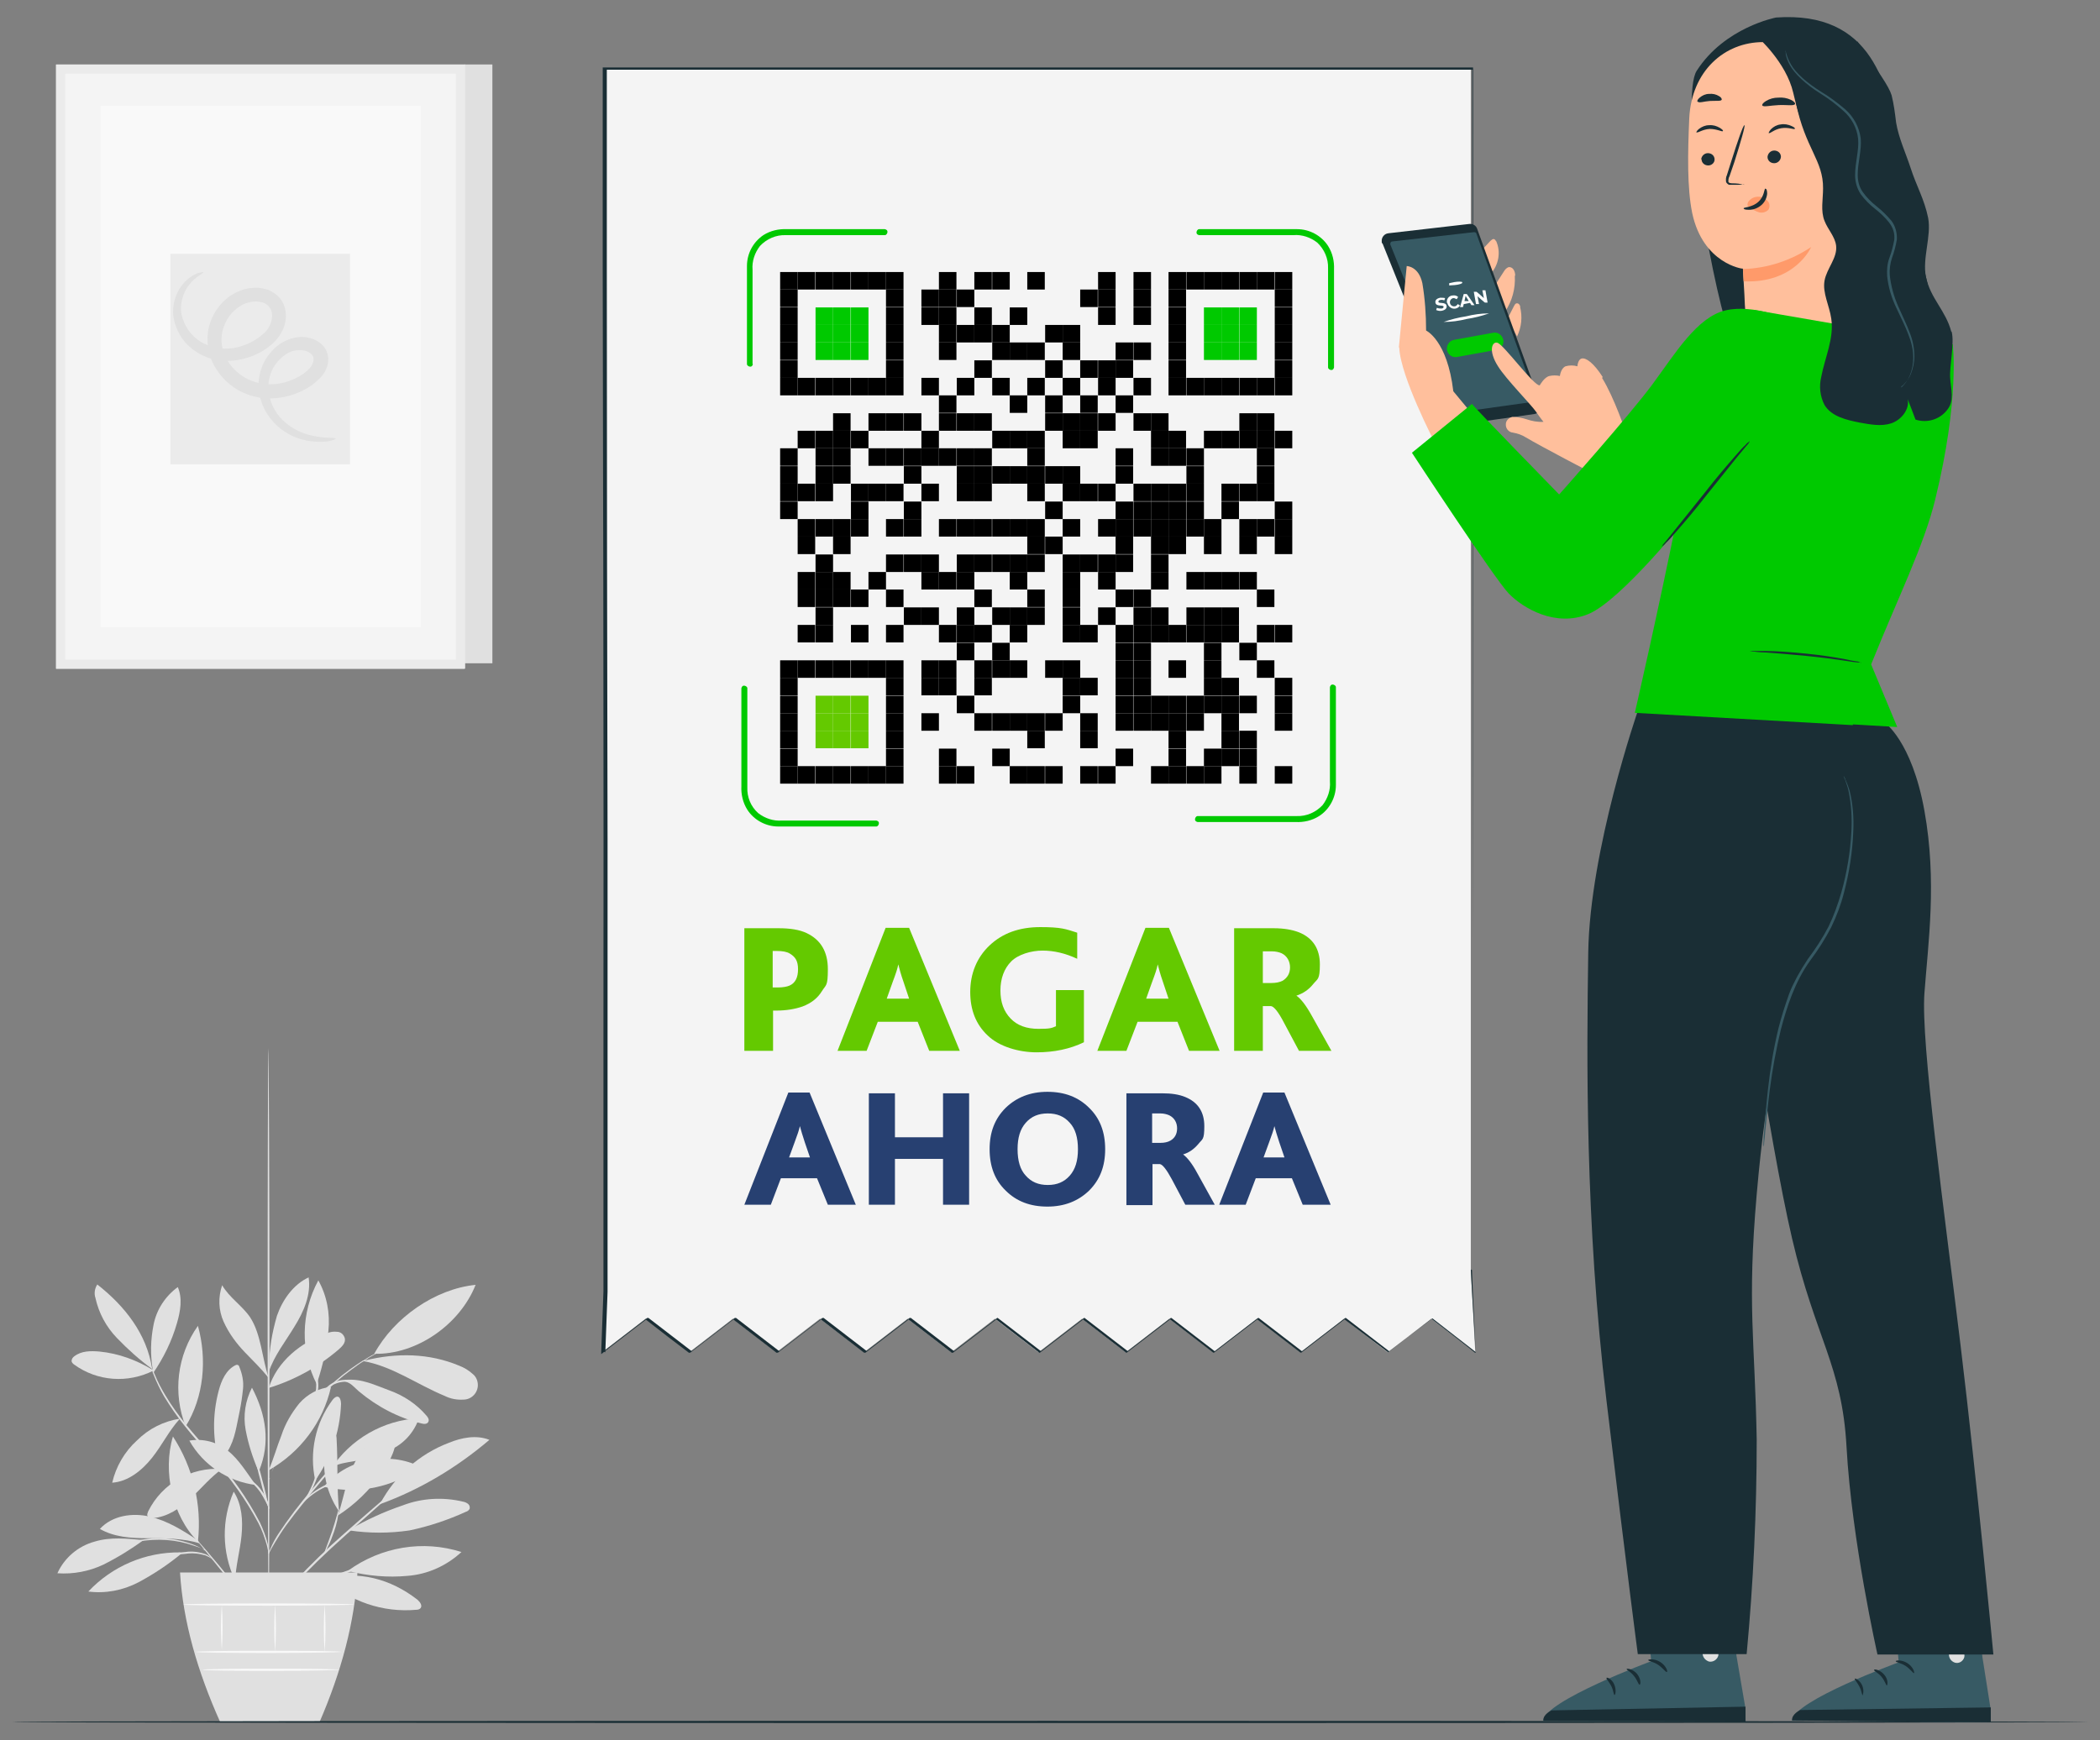 <svg xmlns="http://www.w3.org/2000/svg" id="Capa_1" viewBox="0 0 563.4 467"><rect x="0" y="0" width="563.4" height="467" fill="#808080" stroke="none"/><defs><style>      .st0 {        fill: #e0e0e0;      }      .st1 {        fill: #375a64;      }      .st2 {        fill: #ffbf9c;      }      .st3 {        fill: #274071;      }      .st4 {        fill: #ebebeb;      }      .st5 {        fill: #00c900;      }      .st6 {        fill: #f4f4f4;      }      .st7 {        fill: #1a2e35;      }      .st8 {        fill: #ff9a6a;      }      .st9 {        fill: #fff;      }      .st10 {        fill: #f9f9f9;      }      .st11 {        fill: #64c900;      }    </style></defs><path class="st0" d="M41.1,367.7c-4.4-2.7-9.3-4.5-14.4-5-2.4-.2-4.9-.2-6.8,1.3-.4.3-.7.7-.7,1.3.1.4.4.7.7.9,6.2,4.5,14.4,5.1,21.3,1.6"></path><path class="st0" d="M40.7,367.3c-3.3-2.4-6.4-5.2-9.3-8.2-2.9-3-4.9-6.7-5.8-10.8-.4-1.2-.2-2.5.5-3.6,7.4,5.8,13.3,13.3,14.7,22.6"></path><path class="st0" d="M41,367.7c-.7-4.1-.6-8.2.2-12.2.8-4.1,3.2-7.7,6.5-10.1,1.3,3,.7,6.5-.2,9.6-1.4,4.9-3.6,9.4-6.5,13.6"></path><path class="st0" d="M48.3,380.7c-4.4.7-8.4,2.7-11.6,5.9-3.3,3-5.6,7-6.6,11.3,4.3-.3,8-3.3,10.7-6.7,2.7-3.4,4.5-7.2,7.4-10.4"></path><path class="st0" d="M49.8,382.8c-3.5-9-2.3-19.1,3.3-27,2.5,9,1.6,19.1-3.3,27"></path><path class="st0" d="M59.5,394.2c-8.3-.5-16,3.9-19.7,11.3-.2.5-.5,1.1-.1,1.5.3.3.8.5,1.3.4,3.9-.3,7.3-2.6,10.2-5.3,2.8-2.7,5.3-5.7,8.5-8"></path><path class="st0" d="M59.1,393.6c-2.1-6.7-2.2-13.8-.4-20.5.7-2.6,1.9-5.4,4.4-6.7.2-.1.4-.2.7-.1.2.1.4.3.4.5.8,1.9,1.2,3.9,1,5.9-.2,2-.5,4-.9,6-.8,3.6-1.2,7.5-3.2,10.7-.5.8-.9,1.5-1.3,2.4-.4.8-.4,1.1-.7,1.7"></path><path class="st0" d="M84.6,397.4c-1.7-7.6,0-15.5,4.6-21.7.3-.4.8-.9,1.3-.9.8,0,1,1.3,1,2-.3,7.4-2.7,14.5-7,20.6"></path><path class="st0" d="M86.9,399c9,2.1,18.5.2,26-5.3-4.3-2.2-9.3-2.8-14.1-1.7-4.7.8-8.9,3.3-11.9,7"></path><path class="st0" d="M88.8,394.2c5.2-8,14-13.1,23.6-13.6-1.3,3.8-4.1,6.9-7.7,8.5-3.6,1.6-7.4,2.7-11.3,3.3-1.5.3-3.6.6-4.5,1.8"></path><path class="st0" d="M85.1,371c1.5-4.5,2.5-9.1,3-13.8.5-4.7-.4-9.5-2.7-13.6-4.7,8.7-4.9,19.1-.4,27.9"></path><path class="st0" d="M100.4,363.3c5.3-9.7,16.3-17.4,27.2-18.5-4.2,10.6-15.8,18.8-27.2,18.5"></path><path class="st0" d="M97.1,365.2c8,1.3,14.7,6.3,22.2,9.4,1.6.8,3.3,1.1,5,1,2.2,0,3.9-1.8,3.9-3.9,0-1.2-.5-2.3-1.4-3-1.1-1-2.3-1.7-3.6-2.2-8.1-3.4-16.8-3.5-25.3-1.4"></path><path class="st0" d="M92.5,370.7c1.8.5,2.4,1.5,3.8,2.7,4.9,4.1,10.6,7.1,16.8,8.6.6.2,1.5.2,1.8-.4s0-1.1-.4-1.6c-2.7-3.2-6.2-5.5-10.1-6.9-3.9-1.4-7.2-3.2-11.9-2.8"></path><path class="st0" d="M87.3,423.7c6.6,6.1,15.4,9.1,24.4,8.3.4,0,.8-.1,1.1-.4.6-.7-.1-1.7-.8-2.3-7.2-5.6-15.8-7.9-24.6-5.6"></path><path class="st0" d="M93.4,421.5c8.8-6.4,20.1-8.3,30.4-5-4,3.7-9.1,6-14.5,6.4-5.3.5-10.7,0-15.9-1.3"></path><path class="st0" d="M91,406c-.7-7.1-.3-12.8-.7-20,0-.6-.2-1.3-.7-1.5-.8-.3-1.4.6-1.6,1.4-2.1,6.8-1,14.1,3.1,19.9"></path><path class="st0" d="M90.5,406.8c4.7-3,8.7-6.9,11.9-11.5,2.3-3.2,4.3-7,3.8-11-3.3,0-6.5,1.6-8.5,4.2-2,2.6-3.5,5.6-4.4,8.8-1,3.2-1.6,6.4-2.7,9.5"></path><path class="st0" d="M102.1,403.6c10.7-3.9,20.5-9.8,29.2-17.2-3.5-1.4-7.5-.6-10.9.8-7.9,3-14.4,8.8-18.4,16.3"></path><path class="st0" d="M93.7,410.7c5.4.8,10.8.8,16.2,0,5.2-1.1,10.3-2.8,15.1-5,.4-.1.8-.4,1-.8.1-.5,0-.9-.4-1.3-.4-.3-.8-.5-1.3-.6-5.4-1.3-11.1-1-16.3,1-5,1.7-9.8,3.9-14.4,6.6"></path><path class="st0" d="M63,424c-3.5-7.5-3.6-16.1-.3-23.7,2.2,3.4,2.5,7.7,2.1,11.8-.4,4.1-1.6,8.2-1.7,12.3"></path><path class="st0" d="M48.3,416.6c-9.3-.1-18.2,3.7-24.6,10.5,4.6.6,9.3-.3,13.5-2.5,4.1-2.2,8-4.8,11.5-7.7"></path><path class="st0" d="M38.5,413.3c-4.5-.4-8.8-.9-13.1.4-4.4,1.2-8.1,4.3-10,8.5,4.2.3,8.5-.5,12.3-2.3,3.8-1.9,7.4-4.1,10.8-6.6"></path><path class="st0" d="M53.1,413.4c-4-2.7-8.2-5.3-12.9-6.4-4.7-1.1-10.1-.3-13.4,3.3,3.8,2.2,8.4,2.5,12.8,2.5s9.8,0,14,1.4"></path><path class="st0" d="M53.1,413.7c-6.9-6.8-9.5-18.9-6.7-28.2,5.4,8.3,7.8,18.3,6.7,28.2"></path><path class="st0" d="M72.1,394.5c1.3-3,2.2-6.3,3.4-9.3,1-3.1,2.7-6,4.8-8.6,2.2-2.5,5.2-4.1,8.5-4.4-2.1,9.4-8.2,17.5-16.6,22.3"></path><path class="st0" d="M68.6,398.5c-2.2-3-4.6-7-7.5-9.2-2.9-2.4-6.7-3.3-10.3-2.7,3.7,6.6,10.4,11,17.8,11.9"></path><path class="st0" d="M69.3,394.7c-1.5-3.5-2.7-7.2-3.4-11-.7-3.8-.1-7.8,1.7-11.3,3.8,7.2,5,14.8,1.9,22.3"></path><path class="st0" d="M72.1,372.5c2.2-7.1,8.6-12.3,15.6-14.7.9-.4,1.8-.5,2.7-.4,1,0,1.8.7,2.1,1.7.3,1.3-.8,2.3-1.7,3.1-5.5,4.7-11.9,8.2-18.8,10.3"></path><path class="st0" d="M72.2,366.7c0-4.6.8-9.1,2.1-13.6,1.5-4.3,4.4-8.4,8.5-10.3.7,4.6-1.3,9.2-3.8,13.2-2.4,4-5.4,7.7-6.9,12.2"></path><path class="st0" d="M72.1,369.8c-1.8-5.2-2-11.7-5-16.3-2.2-3.2-5.6-5.3-7.5-8.6-1.1,3.2-1,6.7.4,9.8,1.4,3.1,3.4,5.8,5.7,8.2,2.3,2.4,4.3,4.3,6.4,6.9"></path><path class="st0" d="M72.1,435.4c-.1,0-.3-34.5-.3-77s.1-77.1.2-77.1.3,34.5.3,77.1-.1,77-.2,77Z"></path><path class="st0" d="M102.3,418.8c-.4.2-.8.3-1.3.5l-3.6,1.3c-3,1-7.1,2.5-11.6,4.3-4.5,1.8-8.6,3.5-11,5.5-1,.8-1.7,1.8-2.2,2.9-.3.8-.4,1.3-.5,1.3,0-.1,0-.2,0-.4,0-.3.1-.7.3-1,.5-1.2,1.2-2.3,2.2-3.1,1.4-1.2,3-2.2,4.8-3,1.9-.9,4-1.8,6.3-2.8,4.5-1.8,8.7-3.3,11.7-4.2,1.5-.5,2.8-.8,3.6-1.1.4-.1.9-.2,1.4-.3Z"></path><path class="st0" d="M112.1,394.5c-.1.1-.2.3-.4.4l-1.1,1-4.1,3.8-13.8,12.3c-5.4,4.8-10,9.3-13.2,12.8-1.6,1.7-2.9,3.1-3.8,4.1l-1,1.1c-.2.3-.4.4-.4.4,0-.2.2-.3.3-.4.2-.3.5-.7.9-1.3.8-1,2.1-2.5,3.6-4.3,4.2-4.5,8.6-8.8,13.2-12.8,5.4-4.8,10.3-9,13.9-12.1l4.2-3.6,1.2-1c.1-.1.3-.3.4-.4Z"></path><path class="st0" d="M87,416.8c-.1,0,1-2.7,2.1-5.9,1.1-3.3,1.7-6,1.8-6-.1,2.1-.6,4.2-1.3,6.2-.5,1.4-1,2.8-1.7,4.1-.2.6-.5,1.1-.9,1.6Z"></path><path class="st0" d="M72.1,437.7c-.3-.3-.6-.6-.8-1l-2.1-2.7c-1.8-2.3-4.2-5.5-7-9-2.8-3.5-5.3-6.6-7.1-8.8-.9-1.1-1.6-2-2.2-2.7-.3-.3-.5-.7-.8-1,.3.3.6.6.9.9.6.6,1.3,1.5,2.3,2.6,1.9,2.2,4.5,5.3,7.3,8.8s5.2,6.7,6.9,9.1c.9,1.2,1.5,2.1,2,2.8.3.3.5.7.7,1.1Z"></path><path class="st0" d="M65.5,429.2c-1.3-1.5-2.3-3.2-2.8-5.1-.5-1.7-.7-3.5-.6-5.2h.2c-.1.4-.2.6-.2.6s0-.2,0-.6h.2c.1,1.7.4,3.4.9,5.1.6,1.8,1.4,3.6,2.3,5.3Z"></path><path class="st0" d="M57,418.5c-.6-.5-1.2-.8-1.9-1.1-1.7-.5-3.6-.7-5.4-.4-1.8.1-3.6.4-5.4.9-.7.2-1.5.4-2.2.5.7-.4,1.4-.7,2.1-.9,1.8-.5,3.6-.9,5.5-1,1.9-.3,3.8,0,5.5.6.7.3,1.4.8,1.8,1.5Z"></path><path class="st0" d="M55,415.9c0,0-1.1-.5-3-1.1-4.8-1.7-9.9-2-14.9-1.1-1.9.3-3.1.7-3.1.6.2-.2.5-.3.8-.3.7-.3,1.5-.5,2.2-.6,5-1.1,10.3-.7,15.1,1.2.7.3,1.4.6,2.1,1,.3.1.5.3.7.5Z"></path><path class="st0" d="M72.1,404.9c-.9-2.5-1.6-5-2.2-7.5-.7-2.5-1.3-5.1-1.7-7.6.9,2.5,1.6,5,2.2,7.5.7,2.5,1.3,5.1,1.7,7.6Z"></path><path class="st0" d="M72.2,404.9c-.7-1.6-1.5-3.1-2.4-4.5-1-1.4-2.2-2.6-3.5-3.6.5.1,1,.4,1.4.7,1,.7,1.9,1.6,2.6,2.7,1.1,1.4,1.8,3,2,4.8Z"></path><path class="st0" d="M72.1,417s-.2-.8-.5-2.3c-.6-2.1-1.3-4.1-2.3-6-3.3-6.2-7.4-12-12.2-17.2-2.7-3.1-5.4-6.1-7.6-8.9-2-2.5-3.8-5.1-5.5-7.9-1.1-1.9-2-3.8-2.8-5.8-.3-.7-.4-1.3-.5-1.7,0-.2-.1-.4-.1-.6,0,0,.3.8.9,2.2.8,2,1.8,3.9,2.9,5.7,1.6,2.7,3.5,5.3,5.5,7.8,2.3,2.8,4.9,5.7,7.6,8.8,4.8,5.2,8.9,11.1,12.2,17.4.9,1.9,1.7,4,2.2,6.1.1.6.2,1.2.3,1.7,0,.2,0,.4,0,.6Z"></path><path class="st0" d="M99.4,386.3c-.5.3-.9.6-1.4.8-1.3.7-2.6,1.6-3.8,2.5-1.7,1.3-3.4,2.8-4.9,4.4-1.7,1.8-3.5,3.9-5.3,6.1-3.6,4.5-6.9,8.5-8.9,11.7-1,1.6-1.8,2.9-2.3,3.8-.2.5-.5,1-.8,1.4,0-.1,0-.3.1-.4.1-.3.3-.6.5-1.1.6-1.4,1.3-2.7,2.1-3.9,2.7-4.1,5.7-8,8.9-11.8,1.8-2.2,3.6-4.3,5.3-6.1,1.5-1.6,3.2-3.1,5-4.4,1.2-.9,2.5-1.7,3.8-2.3.5-.2.9-.4,1.1-.5l.4-.2Z"></path><path class="st0" d="M99.9,396.3c-1,.2-2,.4-3,.4-2.4.2-4.8.7-7.2,1.4-2.3.7-4.5,1.9-6.4,3.4-1.5,1.2-2.2,2.1-2.2,2s.1-.3.4-.7c.5-.6,1-1.1,1.6-1.6,1.9-1.6,4.1-2.8,6.5-3.6,2.4-.7,4.8-1.1,7.3-1.3,1-.1,2-.2,3.1-.1Z"></path><path class="st0" d="M81.9,402.4c-.2,0,1.3-2.2,2.3-5s1.3-5.3,1.4-5.3c0,.5,0,1.1,0,1.6-.1,1.3-.4,2.6-.9,3.8-.5,1.2-1,2.4-1.8,3.5-.3.5-.6,1-1,1.3Z"></path><path class="st0" d="M108.2,359.5c-.1.1-.3.2-.5.3l-1.4.7c-.6.3-1.4.6-2.2,1.1-.9.5-1.9.9-2.9,1.5l-1.6.9c-.6.3-1.1.7-1.7,1.1-1.3.7-2.4,1.6-3.8,2.6-5.6,4.1-10.4,9.2-14.4,14.9-.9,1.3-1.8,2.6-2.5,3.8-.4.6-.7,1.3-1,1.8l-.9,1.7c-.6,1.1-1,2.1-1.4,2.9s-.7,1.6-1,2.3l-.5,1.5c0,.2-.1.3-.2.5,0-.2,0-.4.2-.5l.5-1.5c.2-.6.5-1.4.9-2.3s.8-1.9,1.4-3c.3-.5.6-1.1.9-1.7.3-.6.7-1.2,1-1.8.7-1.3,1.6-2.5,2.4-3.9,3.9-5.8,8.8-10.9,14.5-15,1.3-.9,2.5-1.8,3.8-2.5.6-.4,1.3-.8,1.8-1.1l1.7-.9c1.1-.6,2.1-1,2.9-1.5s1.6-.7,2.3-1l1.5-.6c.4-.1.5-.2.5-.1Z"></path><path class="st0" d="M86.6,373.9c.2-.7.7-1.3,1.3-1.8,1.3-1.2,3-1.8,4.8-1.8,1.7,0,3.4.3,5,1,.7.2,1.3.5,1.9.9-.7-.1-1.4-.3-2-.6-1.6-.5-3.2-.8-4.9-.8-1.7,0-3.2.6-4.6,1.6-.5.5-1,1-1.5,1.5Z"></path><path class="st0" d="M83.4,377.2c.6-1.4,1.1-2.9,1.4-4.4.1-1.5,0-3.1-.3-4.6.3.4.5.8.6,1.3.6,2.2.3,4.6-.8,6.6-.4.8-.8,1.2-.8,1.2Z"></path><path class="st0" d="M48.3,422c.8,13.2,4.7,26.6,10.8,40.2h26.6c5.8-13.4,9.5-26.8,10.2-40.2h-47.6Z"></path><path class="st10" d="M91.6,443.3c0,.1-8.8.3-19.5.3s-19.5-.1-19.5-.3,8.8-.3,19.5-.3,19.5.1,19.5.3Z"></path><path class="st10" d="M91,448.1c0,.1-8.2.3-18.3.3s-18.3-.1-18.3-.3,8.2-.3,18.3-.3,18.3.1,18.3.3Z"></path><path class="st10" d="M59.5,430.6c.3,4.1.3,8.2,0,12.2-.3-4.1-.3-8.2,0-12.2Z"></path><path class="st10" d="M73.8,430.6c.3,4.2.3,8.5,0,12.7-.3-4.2-.3-8.5,0-12.7Z"></path><path class="st10" d="M87.1,430.5c.3,4.3.3,8.6,0,12.9-.3-4.3-.3-8.6,0-12.9Z"></path><path class="st10" d="M95,430.6c0,.1-10.3.3-22.9.3s-22.9-.1-22.9-.3,10.3-.3,22.9-.3,22.9.1,22.9.3Z"></path><g><rect class="st0" x="124.6" y="17.3" width="7.5" height="160.7"></rect><rect class="st6" x="16.2" y="18.6" width="107.3" height="159.7" rx="0" ry="0"></rect><path class="st4" d="M124.6,179.5H15.1c0,0-.1,0-.1-.1V17.4c0,0,0-.1.1-.1h109.6c0,0,.1,0,.1.1v161.9c0,0,0,.1,0,.1,0,0,0,0,0,0ZM17.6,177h104.6c0,0,.1,0,.1,0,0,0,0,0,0,0V19.9c0,0,0-.1-.1-.1H17.6c0,0-.1,0-.1,0,0,0,0,0,0,0v156.9s0,0,0,.1c0,0,0,0,0,0h0Z"></path><rect class="st10" x="27" y="28.4" width="85.9" height="139.9" rx="0" ry="0"></rect><rect class="st4" x="45.7" y="68.1" width="48.2" height="56.5" rx="0" ry="0"></rect><path class="st0" d="M90.1,117.7c0,.2-2.3,1.3-6.8.7-2.8-.4-5.4-1.4-7.7-3.1-3.1-2.3-5.2-5.6-6-9.4-.9-4.8.8-9.7,4.6-12.9,1-.9,2.2-1.5,3.5-2,1.4-.5,2.9-.7,4.3-.5,1.6.2,3.1.8,4.3,1.9,1.4,1.3,2,3.2,1.7,5-.3,1.7-1.2,3.2-2.4,4.3-1.1,1.1-2.3,2-3.6,2.7-2.7,1.5-5.6,2.3-8.7,2.5-3.2.2-6.4-.6-9.2-2.1-2.9-1.6-5.3-4.1-6.8-7-1.6-3-2-6.5-1.3-9.9.8-3.2,2.6-6.1,5.2-8.1,1.3-1,2.8-1.7,4.4-2.2,1.6-.4,3.3-.5,4.9-.2,1.7.3,3.3,1.2,4.5,2.5,1.1,1.3,1.7,3,1.7,4.8,0,1.6-.4,3.2-1.2,4.5-.7,1.3-1.6,2.4-2.7,3.3-2,1.7-4.3,2.9-6.8,3.6-2.3.7-4.8.9-7.2.6-2.2-.3-4.4-1.1-6.3-2.4-3.3-2.1-5.4-5.6-6-9.5-.3-2.9.5-5.8,2.2-8.1,1-1.4,2.5-2.6,4.1-3.3,1.1-.4,1.8-.4,1.8-.3s-.5.4-1.4,1c-1.3.9-2.4,2.1-3.2,3.4-1.2,2.1-1.7,4.5-1.3,6.9.7,3.1,2.6,5.8,5.3,7.4,3.3,1.9,7.3,2.3,11,1,2-.6,3.9-1.7,5.5-3.1,1.6-1.3,2.5-3.1,2.5-5.1,0-1.9-1.4-3.4-3.3-3.6-1-.2-2.1-.1-3.2.2-1.1.3-2.1.9-3,1.6-1.9,1.5-3.2,3.6-3.8,6-.6,2.4-.2,5,.9,7.2,1.2,2.3,3,4.1,5.2,5.4,2.2,1.2,4.7,1.8,7.1,1.7,2.5,0,4.9-.8,7-1.9,1-.5,2-1.2,2.8-2,.7-.6,1.2-1.4,1.4-2.3.1-.7,0-1.4-.6-1.9-.6-.6-1.5-.9-2.3-1-.9-.1-1.9,0-2.7.2-.9.3-1.8.8-2.5,1.4-3,2.3-4.4,6.1-3.9,9.8.5,3.2,2.1,6.1,4.6,8.1,1.9,1.6,4.1,2.7,6.6,3.3,4.1,1,6.6.5,6.6.9Z"></path></g><g id="freepik--Floor--inject-76"><path class="st7" d="M560,462.1c0,.2-124.6.3-278.3.3s-278.3-.1-278.3-.3,124.6-.3,278.3-.3,278.3.2,278.3.3Z"></path></g><polygon class="st6" points="394.6 340.7 394.6 340.7 394.6 18.4 161.8 18.4 162.1 347.2 161.5 362.9 173.2 353.9 184.9 362.9 196.6 353.9 208.3 362.9 220 353.9 231.8 362.9 243.5 353.9 255.2 362.9 266.9 353.9 278.6 362.9 290.3 353.9 302 362.9 313.7 353.9 325.5 362.9 337.2 353.9 348.9 362.9 360.6 353.9 372.3 362.9 384 353.9 395.8 362.9 394.6 340.7"></polygon><path class="st7" d="M394.6,340.7c0,.6.4,7.6,1.3,22.1v.2h-.2c0-.1-11.7-9.1-11.7-9.1h.1l-11.7,9h0c0,0,0,0,0,0l-11.8-8.9h.2l-11.7,9h-.1c0,0-.1,0-.1,0l-11.7-9h.2l-11.7,9h-.1c0,0-.1,0-.1,0l-11.7-9h.2l-11.7,9h-.1c0,0-.1,0-.1,0l-11.7-9h.3l-11.7,9h-.1c0,.1-.1,0-.1,0l-11.7-9h.3l-11.7,9h-.2c0,.1-.2,0-.2,0l-11.7-9h.3l-11.7,9h-.2c0,.1-.2,0-.2,0l-11.7-9h.3l-11.7,9h-.2c0,.1-.2,0-.2,0l-11.7-9h.3l-11.7,9h-.2c0,.1-.2,0-.2,0-3.6-2.7-7.6-5.8-11.7-9h.4l-11.7,9-.5.4v-.6c.2-5.3.4-10.7.6-16.2v-50.4c0-23,0-46.8,0-71.2,0-48.9-.1-100.3-.2-153.4V18.1h233.5v.3c0,96.2,0,176.8-.1,233.3,0,28.2,0,50.5,0,65.7v23.3h0v-23.3c0-15.2,0-37.4,0-65.7,0-56.5,0-137.1-.1-233.3l.3.3h-232.8l.3-.3v53.3c0,53,.1,104.5.2,153.4v121.6c-.2,5.4-.4,10.8-.6,16.2l-.5-.2,11.7-9h.2c0-.1.2,0,.2,0l11.7,9h-.3l11.7-9h.2c0-.1.2,0,.2,0l11.7,9h-.3l11.7-9h.2c0-.1.2,0,.2,0l11.7,9h-.4l11.7-9h.2c0-.1.2,0,.2,0l11.7,9h-.3l11.7-9h.1c0-.1.1,0,.1,0l11.7,9h-.3l11.7-9h.1c0-.1.1,0,.1,0l11.7,9h-.3l11.7-9h.1c0,0,.1,0,.1,0l11.7,9h-.2l11.7-9h.1c0,0,.1,0,.1,0l11.7,9h-.2l11.7-9h.2l11.7,9h-.2l11.7-8.9h0l11.7,9.1h-.1c-.7-14.5-1-21.5-1-22.1Z"></path><path class="st5" d="M201.9,97.7v-25.3c-.2-2.3.6-4.6,2-6.4,1.8-1.9,4.3-3,6.9-2.9h26.6c.4,0,.7-.5.7-.9,0-.4-.3-.6-.7-.7h-26.3c-2.2-.1-4.4.4-6.3,1.6-2.8,1.9-4.4,5-4.4,8.3,0,4.2,0,8.3,0,12.5v13.8c0,.4.5.7.9.7.4,0,.6-.3.7-.7h0Z"></path><path class="st5" d="M235.1,220.2h-25.3c-2.3.2-4.6-.6-6.4-2-2-1.8-3-4.3-2.9-6.9v-26.6c0-.4-.5-.7-.9-.7-.4,0-.6.3-.7.7v26.3c-.1,2.2.4,4.4,1.6,6.3,1.8,2.8,5,4.5,8.3,4.5,4.2,0,8.3,0,12.5,0h13.8c.4,0,.7-.5.7-.9,0-.4-.3-.6-.7-.7h0Z"></path><path class="st5" d="M356.8,184.4v25.3c.2,2.3-.6,4.6-2,6.4-1.8,1.9-4.3,3-6.9,2.9h-26.6c-.4,0-.7.5-.7.9,0,.4.3.6.7.7h26.3c2.2.1,4.4-.4,6.3-1.6,2.8-1.8,4.5-5,4.5-8.3,0-4.2,0-8.3,0-12.5v-13.8c0-.4-.5-.7-.9-.7-.4,0-.6.3-.7.7h0Z"></path><path class="st5" d="M321.7,63.1h25.3c2.3-.2,4.6.6,6.4,2,1.9,1.8,3,4.3,2.9,6.9v26.6c0,.4.5.7.9.7.4,0,.6-.3.7-.7v-26.3c.1-2.2-.4-4.4-1.6-6.3-1.8-2.8-5-4.5-8.3-4.5-4.2,0-8.3,0-12.5,0h-13.8c-.4,0-.7.5-.7.9,0,.4.3.6.7.7Z"></path><g id="freepik--Character--inject-76"><path class="st1" d="M440.5,419.5l2.5,26.3s-28.7,10.7-29,16l54.2.2v-4l-2.3-13.5-3.4-26.3-22.1,1.3Z"></path><path class="st0" d="M459.4,441.7c1.1.3,1.8,1.5,1.6,2.6-.3,1.1-1.4,1.8-2.5,1.6-1.2-.4-1.9-1.5-1.7-2.7.4-1.1,1.7-1.7,2.8-1.4"></path><path class="st7" d="M468.3,462v-4l-52,1s-2.5,1.1-2.2,2.8l54.1.2Z"></path><path class="st7" d="M442.2,445.5c0,.3,1.4.4,2.7,1.3,1.3.9,2,2,2.3,1.9s-.2-1.7-1.8-2.7c-1.6-1-3.3-.7-3.2-.5Z"></path><path class="st7" d="M436.4,447.9c0,.3,1.1.7,2,1.9.9,1.1,1.2,2.4,1.5,2.3s.4-1.5-.7-2.9c-1.2-1.4-2.8-1.5-2.8-1.3Z"></path><path class="st7" d="M433.1,454.9c.3,0,.6-1.3,0-2.8s-2-2.1-2.1-1.8.7,1,1.3,2.2c.6,1.2.6,2.4.9,2.4Z"></path><path class="st7" d="M440.2,439.2c.1.3,1.4-.1,2.9,0,1.5.1,2.7.6,2.9.4s-1-1.2-2.8-1.3c-1.8,0-3.1.7-2.9.9Z"></path><path class="st1" d="M507.1,420.3l2.3,25.8s-28.2,10.3-28.6,15.6l53.2.5v-3.9l-2.1-13.3-3.1-25.8-21.7,1.2Z"></path><path class="st0" d="M525.5,442.2c1.1.3,1.7,1.4,1.5,2.5-.3,1.1-1.4,1.8-2.5,1.5-1.2-.4-1.8-1.5-1.6-2.7.4-1.1,1.6-1.7,2.8-1.3"></path><path class="st7" d="M534.1,462.1v-3.9l-51.1.7s-2.4,1.1-2.2,2.8l53.2.5Z"></path><path class="st7" d="M508.6,445.8c0,.3,1.3.4,2.7,1.3,1.3.9,2,2,2.2,1.9s-.2-1.7-1.8-2.7c-1.6-1-3.2-.7-3.1-.5Z"></path><path class="st7" d="M502.8,448.2c0,.3,1.1.7,2,1.8s1.2,2.3,1.4,2.3.5-1.5-.7-2.9c-1.2-1.4-2.7-1.5-2.7-1.3Z"></path><path class="st7" d="M499.6,455c.2,0,.6-1.3,0-2.7s-1.9-2-2-1.8.7,1,1.3,2.2.6,2.3.9,2.3Z"></path><path class="st7" d="M506.7,439.6c.1.3,1.3-.1,2.8,0,1.5.1,2.7.6,2.8.4s-1-1.2-2.8-1.3c-1.8,0-3,.7-2.9.9Z"></path><path class="st7" d="M439.4,190.8s-12.9,37.2-13.3,64.9c-.4,27.7-.9,71.7,4.9,120.2,5.8,48.5,8.4,68,8.4,68h29.2c1.8-19.1,2.7-38.3,2.7-57.6-.5-27.2-2.6-35.8,0-65.8,2.6-29.9,6.8-47.9,11.1-57,0,0,12.1-14.3,13-34,.4-12.5-1.7-24.9-6.1-36.6l-49.9-2.2Z"></path><path class="st7" d="M465.3,243c.5,1.5,9.2,62.5,15.5,89.4,6.3,26.9,13.4,34,14.6,55.9,1.4,25.2,8.3,55.7,8.3,55.7h31.1s-4.4-46.5-8.8-82.9c-4.4-36.4-10.7-81.2-9.7-94.6,1-13.5,3.4-30,0-48.9-3.4-18.9-10.8-23.8-10.8-23.8l-26.4-1.3-13.9,50.5Z"></path><path class="st1" d="M494.6,208.2c.2.3.4.6.5,1,.4.9.8,1.9,1.1,2.9.9,3.6,1.2,7.4,1,11.1-.2,5.5-1.1,11.1-2.5,16.4-.8,3.2-2,6.3-3.4,9.2-1.6,3.1-3.5,6.1-5.6,8.9-4.2,5.8-6.3,12.5-7.9,18.5-1.3,5.4-2.3,10.8-3,16.3-.6,4.7-.9,8.5-1.2,11.1-.1,1.3-.2,2.3-.3,3,0,.4,0,.7-.2,1.1,0-.4,0-.7,0-1.1,0-.8.1-1.8.2-3,.2-2.6.5-6.5,1-11.1.6-5.5,1.5-11,2.8-16.4.8-3.2,1.8-6.3,2.9-9.4.6-1.6,1.4-3.2,2.2-4.7.9-1.6,1.8-3.1,2.8-4.6,2.1-2.8,4-5.7,5.6-8.8,1.4-2.9,2.5-6,3.4-9.1,1.5-5.3,2.4-10.8,2.7-16.3.2-3.7,0-7.4-.8-11.1-.2-1-.6-1.9-.9-2.9-.2-.3-.3-.7-.4-1Z"></path><path class="st2" d="M401.3,64.7c0-.2-.2-.4-.4-.5-.4-.2-.7.2-1,.4l-3,3.2,3,5.7c2.2-2.4,2.8-5.9,1.5-8.8Z"></path><path class="st2" d="M406.5,74c0-.6-.1-1.1-.4-1.6-.3-.5-.8-.8-1.4-.7-.5.2-.9.6-1.2,1.1-.9,1.4-1.8,2.8-2.7,4.2l3,6.6c1.9-2.8,2.8-6.2,2.6-9.6Z"></path><path class="st2" d="M407.9,82.4c-.1-.5-.4-1-.9-1-.5,0-.6.4-.8.7l-1.8,3.5,2.6,4.7c1.2-2.5,1.5-5.3.8-8Z"></path><path class="st7" d="M370.9,65.3l19,47.3c.3.9,1.2,1.4,2.1,1.3l19.7-2.8c1.1-.2,1.9-1.2,1.7-2.3,0-.1,0-.3-.1-.4l-17-47c-.3-.9-1.2-1.4-2.1-1.3l-21.7,2.5c-1.1.1-1.9,1.1-1.8,2.2,0,.2,0,.4.1.5Z"></path><path class="st1" d="M373,65.6l18,44.7c0,.2.3.4.6.3l20-2.8c.3,0,.5-.3.5-.6,0,0,0,0,0-.1l-16-44.4c0-.2-.3-.4-.6-.4l-22,2.5c-.3,0-.5.3-.5.6,0,0,0,0,0,.1Z"></path><path class="st9" d="M385.3,83.2l.2-.6c.4.2.8.2,1.2.2.5,0,.6-.3.6-.5-.1-.6-2,.1-2.2-1.1-.1-.6.3-1.1,1.3-1.3.4,0,.9,0,1.3.1l-.2.6c-.3-.1-.7-.2-1-.1-.5,0-.6.3-.6.5.1.6,2-.1,2.2,1.1.1.6-.3,1.1-1.3,1.3-.5.1-1,0-1.5-.2Z"></path><path class="st9" d="M388.2,81.3c-.2-1,.5-1.9,1.4-2,0,0,0,0,.1,0,.5-.1,1.1,0,1.5.4l-.4.6c-.3-.2-.6-.3-.9-.3-.6.1-1,.7-.9,1.3.1.6.7,1,1.3.9.3,0,.6-.3.8-.6l.6.4c-.6.9-1.8,1.1-2.6.5-.4-.3-.7-.7-.8-1.2h0Z"></path><path class="st9" d="M394.3,81.3l-1.6.3-.2.8h-.8c0,.1,1-3.5,1-3.5h.8c0-.1,2.1,3,2.1,3h-.8c0,.1-.4-.6-.4-.6ZM394,80.7l-.8-1.3-.3,1.4h1.1Z"></path><path class="st9" d="M398.5,77.8l.6,3.4h-.7c0,.1-2-1.7-2-1.7l.4,2.1h-.8c0,.1-.6-3.3-.6-3.3h.7c0-.1,2,1.7,2,1.7l-.4-2.1h.8Z"></path><path class="st2" d="M375.3,93.2l2.1-21.8s3.2,0,4.2,4.6c.7,4.2,1,8.4,1,12.7,0,0,5.7,2.6,7.3,16.3l3.9,4.7-8.9,9s-9.2-17.7-9.5-25.4Z"></path><path class="st5" d="M401.4,93.9l-10.5,1.9c-1.1.2-2.2-.4-2.6-1.5h0c-.4-1.2.2-2.5,1.4-3,.1,0,.3,0,.4-.1l10.5-1.9c1-.2,2,.3,2.5,1.3h0c.6,1.1.1,2.5-1,3.1-.2.1-.4.2-.7.2Z"></path><path class="st9" d="M392.3,75.9c0,.2-.9.5-2,.6-.5,0-1,.1-1.5.1v-.5h.4v.4c-.2,0-.3-.1-.3-.2s0-.1.3-.2v.3h-.4c0,0,0-.4,0-.4.5-.1.9-.2,1.4-.3,1.1-.2,2-.1,2.1,0Z"></path><path class="st9" d="M399.5,84.1c-2,.7-4,1.2-6,1.5-2,.5-4.1.8-6.2.8,2-.7,4-1.2,6-1.5,2-.5,4.1-.8,6.2-.8Z"></path><path class="st7" d="M509.5,40.7c-2.6-18-7.2-37.8-33-36,0,0-13.8,2.6-21.3,14.3-4.4,6.9,3,53.1,8.8,71l48.6,3.8,8.2-2.4s-9.7-39.5-11.3-50.7Z"></path><path class="st2" d="M473.2,11.4l1.6-1.5,17.4,7c2.5.1,4.5,2.2,4.6,4.7l-.2,56.8c.2,3.7-.9,7.3-3.1,10.2l-2.5,3.2c-4.2,5.7-12.3,6.9-18,2.6-1.4-1.1-2.6-2.4-3.5-4-.3-.5-.5-1-.6-1.5-.1-.4-.2-.8-.3-1.3-.5-4.6-.6-8.5-.6-8.5-.3-5-.4-7.1-.4-7s-10.7-1.3-13.6-14.9c-1.4-6.8-1.2-16.2-.8-25.4.6-12.8,9.5-20.5,19.8-20.5Z"></path><path class="st7" d="M474.2,42.1c0,1,.8,1.7,1.8,1.7.9,0,1.7-.7,1.8-1.7,0,0,0,0,0,0,0-1-.8-1.7-1.8-1.7-.9,0-1.7.7-1.8,1.7,0,0,0,0,0,0Z"></path><path class="st7" d="M456.5,42.7c0,1,.8,1.7,1.8,1.7.9,0,1.7-.7,1.7-1.6,0,0,0,0,0,0,0-1-.8-1.7-1.8-1.7-.9,0-1.7.7-1.8,1.7,0,0,0,0,0,0Z"></path><path class="st7" d="M455.3,35.5c.2.2,1.5-.8,3.4-.9,1.9,0,3.3.8,3.5.6s-.2-.5-.8-.9c-.9-.5-1.8-.8-2.9-.7-1,0-1.9.4-2.7,1-.6.5-.8.9-.6,1Z"></path><path class="st7" d="M474.6,35.7c.3.2,1.4-1,3.3-1.3,1.9-.3,3.4.4,3.6.2s-.2-.5-.9-.8c-.9-.4-1.9-.6-2.9-.4-1,.1-1.9.6-2.6,1.3-.5.6-.7,1-.5,1.1Z"></path><path class="st7" d="M467.9,49.6c-1-.3-2.1-.4-3.1-.4-.5,0-1-.1-1.1-.4,0-.5,0-1,.3-1.5l1.3-3.8c1.7-5.4,3-9.8,2.7-9.9s-1.8,4.2-3.5,9.6l-1.2,3.8c-.3.6-.3,1.3-.2,1.9.2.3.5.6.8.7.3,0,.5,0,.8,0,1.1,0,2.1,0,3.2-.1Z"></path><path class="st8" d="M467.7,72.2c6.5-.2,12.8-2.3,18.2-5.9,0,0-4.2,9.8-18.1,9.2l-.2-3.3Z"></path><path class="st8" d="M469,54.2c.7-1,1.8-1.5,3-1.4.8,0,1.6.4,2.2,1.1.6.6.7,1.5.3,2.3-.6.7-1.6,1-2.5.8-.9-.3-1.8-.7-2.5-1.3-.2-.1-.4-.3-.6-.5-.1-.2-.1-.5,0-.7"></path><path class="st7" d="M473.6,50.6c-.3,0-.2,2.1-1.9,3.6s-3.9,1.4-3.9,1.7.5.4,1.5.4c1.2,0,2.4-.5,3.3-1.3.9-.8,1.4-1.9,1.5-3,0-.9-.2-1.4-.4-1.3Z"></path><path class="st7" d="M472.8,28.3c.3.5,2.1,0,4.4-.1,2.3-.1,4.1.3,4.4-.3.1-.2-.3-.7-1.1-1.1-1.1-.5-2.2-.7-3.4-.6-1.2,0-2.3.3-3.3.9-.8.5-1.1.9-1,1.2Z"></path><path class="st7" d="M455.5,27.3c.4.4,1.7-.1,3.2-.2,1.6-.1,2.9.1,3.2-.3.1-.2-.1-.7-.7-1-.8-.5-1.7-.7-2.7-.6-.9,0-1.8.4-2.5,1-.6.5-.7.9-.6,1.1Z"></path><path class="st7" d="M496.4,45.9s-9.8,3-15.3-21c-1.9-8.2-9.5-14.9-9.5-14.9l3.1-.9s19.2,5.4,19.6,5.7c.3.2,4.9,10,4.9,10l-2.7,21.2Z"></path><path class="st2" d="M494,44.9c0-1,1-3.5,2-3.8,2.7-.6,7.6-.6,8,6.3.5,9.4-9,8-9,7.7s-.8-6.7-1-10.2Z"></path><path class="st8" d="M497.6,51.5s.2.1.5.2c.4.2.9.2,1.3,0,1-.4,1.7-2,1.7-3.8,0-.8-.2-1.6-.6-2.3-.2-.6-.7-1-1.3-1.2-.4,0-.8.1-1,.5-.1.3,0,.5,0,.5s-.2-.2-.2-.5c0-.2.1-.5.3-.6.2-.2.6-.3.9-.3.8.1,1.5.6,1.8,1.4.4.8.7,1.7.7,2.6,0,1.9-.8,3.8-2.2,4.2-.5.2-1.1.1-1.5-.2-.4-.3-.4-.5-.4-.5Z"></path><path class="st2" d="M429.8,101.4c3.3,5.3,6.5,14.9,6.5,14.9l-8.5,11s-14.4-7.5-18.4-9.9c-1.1-.7-2.3-1.1-3.5-1.3-1.2-.1-2-1.2-1.9-2.3,0-.9.8-1.7,1.7-1.9,1.3,0,2.6.2,3.8.6,1.5.5,3,.8,4.6.7,0,0-.7-.8-2-2.7s-8.1-8.8-10.2-12.2c-2.7-4.2-1.6-6.8-.1-6.3,1.8.7,9.9,11.8,11.3,11.4,0,0,1.2-2.2,2.6-2.5.9-.2,1.9-.2,2.8,0,0,0,.2-2,1.5-2.6,1-.3,2.2-.3,3.2,0,0,0,.1-1.9,1.2-2.1s3.1,1.1,5.6,5Z"></path><path class="st5" d="M395,108.5c.2.5,23.3,24.2,23.3,24.2,0,0,19.3-21.7,25.2-29.8,5.9-8,11.8-17.8,19.4-19.6,7.7-1.8,17.3,2.6,17.3,2.6l-9.5,28.4-17.2,23.6s-18.5,23.3-27.4,26.9c-8.8,3.6-17.5-1.6-21.3-5.5-3.8-3.9-26-37.8-26-37.8l16.1-13.1Z"></path><path class="st5" d="M497.1,194.6l-58.5-3.3s6.3-27.3,11.8-54.7c5.6-27.4,20.3-53.4,20.3-53.4l53.2,9.2s1.9,14.7-4.7,41.6c-3,12.4-10.2,26.8-17.2,44.3l7,16.8-11.9-.7"></path><path class="st7" d="M469.4,118.5c-.2.4-.5.8-.9,1.2l-2.5,3c-2.1,2.6-5,6.2-8.1,10.1-3.1,4-6.1,7.5-8.3,10-1.1,1.3-2,2.3-2.7,2.9-.3.4-.7.7-1.1,1,.2-.4.5-.8.9-1.2.7-.8,1.5-1.9,2.5-3.1,2.1-2.6,5-6.2,8.1-10.1,3.1-4,6.1-7.5,8.3-10,1.1-1.3,2-2.3,2.7-2.9.3-.4.7-.7,1.1-1Z"></path><path class="st7" d="M499.3,177.8c-1.5,0-2.9-.3-4.4-.5-2.7-.4-6.4-.9-10.5-1.3-4.1-.4-7.9-.7-10.6-.9-1.5,0-2.9-.2-4.4-.4.4,0,.8-.1,1.3,0h3.2c2.7,0,6.5.3,10.6.7s7.9,1,10.5,1.5c1.3.3,2.4.5,3.2.6.4,0,.7.2,1.1.4Z"></path><path class="st7" d="M523.5,89c-1.5-5.7-5.6-8.9-6.8-14.7-1-5,1.5-10.9.6-15.8-1-5-3.2-8.7-4.7-13.4-1.3-4-3.2-8-3.9-12.2-.3-2.5-.6-4.9-1.2-7.3-.7-2.4-3.5-6.3-9.2-14.5l-16.5,16.4c2.5,12.4,7.4,15.5,7.3,23.1,0,2.9-.7,6,.4,8.7.9,2.3,2.8,4.2,3.1,6.6.4,3.3-2.5,6.1-3.1,9.4-.6,3.3,1.3,6.7,1.8,10.2.8,5.3-1.7,10.4-2.7,15.7-.6,2.5-.3,5.2.9,7.5,1.9,3.1,5.9,4,9.4,4.7,2.8.5,5.8,1.1,8.5.2s5-3.8,4.4-6.5c.7,1.8,1.4,3.6,2.1,5.5,3.1,1,6.5,0,8.5-2.6,2-2.5,1-5.4.8-8.6-.2-3.2,1.2-9.3.4-12.4Z"></path><path class="st1" d="M510.1,104c1-.9,1.8-2.1,2.3-3.3.6-1.5.9-3.1.9-4.7,0-2.1-.5-4.2-1.3-6.2-.8-2.2-2-4.5-3.2-7.1-1.3-2.7-2.2-5.6-2.5-8.6-.1-1.6,0-3.3.6-4.9.6-1.6,1-3.2,1.3-4.8.2-1.7-.3-3.3-1.4-4.7-1.1-1.4-2.4-2.6-3.8-3.7-1.4-1.1-2.7-2.4-3.8-3.9-1-1.5-1.5-3.3-1.5-5.1,0-3.5,1.1-6.7.8-9.8-.3-2.9-1.8-5.6-4-7.5-1.9-1.7-4-3.3-6.1-4.6-4-2.5-6.9-5.3-8.2-7.6-.5-.9-.9-1.9-1.1-2.9,0-.4,0-.6-.1-.8,0,0,0-.2,0-.3.3,1.3.8,2.6,1.5,3.8,1.3,2.3,4.2,4.9,8.2,7.4,2.2,1.3,4.3,2.9,6.3,4.6,2.3,2,3.8,4.8,4.2,7.8.3,3.2-.8,6.5-.8,9.8,0,1.7.4,3.3,1.4,4.7,1,1.4,2.3,2.7,3.7,3.8,1.4,1.1,2.7,2.4,3.9,3.8,1.1,1.4,1.6,3.3,1.5,5.1-.3,1.7-.7,3.3-1.3,4.9-.5,1.5-.7,3.1-.6,4.6.3,2.9,1.1,5.8,2.3,8.5,1.1,2.5,2.3,4.9,3.1,7.1.8,2,1.2,4.2,1.2,6.3,0,1.6-.4,3.3-1,4.8-.4.9-1,1.8-1.7,2.5-.2.3-.5.5-.8.7Z"></path></g><g><path class="st11" d="M199.7,282v-32.9h9.2c3.1,0,5.6.4,7.5,1.3,3.8,1.8,5.7,5,5.7,9.7s-.5,4.1-1.6,5.9c-1.1,1.8-2.8,3.2-5.2,4.1-2,.7-4.4,1.1-7.1,1.1h-.8v10.8h-7.6ZM207.3,265h1.3c1.4,0,2.5-.2,3.2-.5,1.6-.7,2.3-2.2,2.3-4.4s-.7-3.3-2.2-4.2c-.8-.5-2-.7-3.5-.7h-1.1v9.8Z"></path><path class="st11" d="M224.7,282l12.9-33h6.3l13.6,33h-8.2l-3.1-7.8h-10.7l-3,7.8h-7.8ZM237.7,268h6.2l-1.5-4.5c-.7-2-1.1-3.5-1.4-4.7h0c-.2,1.1-.7,2.6-1.5,4.7l-1.6,4.5Z"></path><path class="st11" d="M290.8,265.7v14c-3.7,1.8-8,2.7-12.7,2.7s-10-1.5-13.1-4.5c-3.2-3-4.7-6.9-4.7-11.7s1.7-9.2,5.2-12.5c3.5-3.3,8-4.9,13.6-4.9s6.8.5,9.9,1.5v7c-3.2-1.5-6.3-2.2-9.3-2.2s-6.5,1-8.4,2.9c-1.9,1.9-2.9,4.6-2.9,7.8s.9,5.6,2.7,7.5c1.8,1.9,4.3,2.8,7.5,2.8s3.5-.2,4.7-.7v-9.7h7.6Z"></path><path class="st11" d="M294.4,282l12.9-33h6.3l13.6,33h-8.2l-3.1-7.8h-10.7l-3,7.8h-7.8ZM307.3,268h6.2l-1.5-4.5c-.7-2-1.1-3.5-1.4-4.7h0c-.2,1.1-.7,2.6-1.5,4.7l-1.6,4.5Z"></path><path class="st11" d="M331.1,282v-32.9h10.6c2.7,0,5,.4,6.8,1.1,3.7,1.5,5.6,4.4,5.6,8.6s-.6,3.8-1.8,5.3c-1.2,1.5-2.7,2.5-4.5,3.1h0c1.2.8,2.6,2.6,4.2,5.5l5.2,9.3h-8.7l-4-7.5c-1.5-2.9-2.7-4.4-3.5-4.5h-2.2v12h-7.6ZM338.7,263.8h2.4c1.2,0,2.2-.2,3-.6,1.3-.8,2-2,2-3.6s-.8-3.1-2.3-3.8c-.7-.3-1.6-.5-2.6-.5h-2.4v8.6Z"></path></g><g><path class="st3" d="M199.7,323.3l11.8-30.1h5.7l12.4,30.1h-7.5l-2.9-7.1h-9.7l-2.7,7.1h-7.1ZM211.6,310.6h5.7l-1.4-4.1c-.6-1.8-1-3.2-1.3-4.3h0c-.2,1-.7,2.4-1.4,4.3l-1.5,4.1Z"></path><path class="st3" d="M233.1,323.3v-29.9h7v11.8h12.9v-11.8h7v29.9h-7v-12.3h-12.9v12.3h-7Z"></path><path class="st3" d="M292.2,319.5c-2.9,2.8-6.6,4.3-11.2,4.3s-8.3-1.4-11.2-4.3c-2.9-2.8-4.3-6.5-4.3-11.1s1.4-8.2,4.3-11.1c2.9-2.8,6.6-4.3,11.2-4.3s8.3,1.4,11.2,4.3c2.9,2.8,4.3,6.5,4.3,11.1s-1.4,8.2-4.3,11.1ZM275.2,315.5c1.5,1.7,3.4,2.5,5.9,2.5s4.4-.8,5.9-2.5,2.2-4,2.2-7.1-.7-5.5-2.2-7.1c-1.5-1.7-3.4-2.5-5.9-2.5s-4.4.8-5.9,2.5c-1.5,1.7-2.2,4-2.2,7.1s.7,5.5,2.2,7.1Z"></path><path class="st3" d="M302.2,323.3v-29.9h9.6c2.5,0,4.5.3,6.2,1,3.4,1.4,5.1,4,5.1,7.8s-.5,3.4-1.6,4.8c-1.1,1.3-2.4,2.3-4.1,2.8h0c1.1.8,2.4,2.4,3.8,5l4.7,8.5h-7.9l-3.6-6.8c-1.4-2.6-2.5-4-3.2-4.1h-2v11h-7ZM309.1,306.7h2.2c1.1,0,2-.2,2.7-.6,1.2-.7,1.8-1.8,1.8-3.3s-.7-2.8-2.1-3.5c-.7-.3-1.5-.5-2.4-.5h-2.2v7.8Z"></path><path class="st3" d="M327.1,323.3l11.8-30.1h5.7l12.4,30.1h-7.5l-2.9-7.1h-9.7l-2.7,7.1h-7.1ZM338.9,310.6h5.7l-1.4-4.1c-.6-1.8-1-3.2-1.3-4.3h0c-.2,1-.7,2.4-1.4,4.3l-1.5,4.1Z"></path></g><g><g><rect x="209.3" y="120.3" width="4.7" height="4.7"></rect><rect x="209.3" y="125.1" width="4.7" height="4.7"></rect><rect x="209.3" y="129.8" width="4.7" height="4.7"></rect><rect x="209.3" y="134.6" width="4.7" height="4.7"></rect><rect x="214" y="115.6" width="4.7" height="4.7"></rect><rect x="214" y="129.8" width="4.7" height="4.7"></rect><rect x="214" y="139.3" width="4.7" height="4.7"></rect><rect x="214" y="144" width="4.7" height="4.7"></rect><rect x="214" y="153.5" width="4.7" height="4.7"></rect><rect x="214" y="158.2" width="4.7" height="4.7"></rect><rect x="214" y="167.7" width="4.7" height="4.7"></rect><rect x="218.8" y="115.6" width="4.7" height="4.7"></rect><rect x="218.8" y="120.3" width="4.7" height="4.7"></rect><rect x="218.8" y="125.1" width="4.7" height="4.7"></rect><rect x="218.8" y="129.8" width="4.7" height="4.7"></rect><rect x="218.8" y="139.3" width="4.7" height="4.7"></rect><rect x="218.8" y="148.8" width="4.7" height="4.7"></rect><rect x="218.8" y="153.5" width="4.7" height="4.7"></rect><rect x="218.8" y="158.2" width="4.7" height="4.7"></rect><rect x="218.8" y="163" width="4.7" height="4.7"></rect><rect x="218.8" y="167.7" width="4.7" height="4.7"></rect><rect x="223.5" y="110.9" width="4.7" height="4.7"></rect><rect x="223.5" y="115.6" width="4.7" height="4.7"></rect><rect x="223.5" y="120.3" width="4.7" height="4.7"></rect><rect x="223.5" y="125.1" width="4.7" height="4.7"></rect><rect x="223.5" y="139.3" width="4.7" height="4.7"></rect><rect x="223.5" y="144" width="4.7" height="4.7"></rect><rect x="223.5" y="153.5" width="4.7" height="4.7"></rect><rect x="223.5" y="158.2" width="4.7" height="4.7"></rect><rect x="228.3" y="115.6" width="4.7" height="4.7"></rect><rect x="228.3" y="129.8" width="4.7" height="4.7"></rect><rect x="228.3" y="134.6" width="4.7" height="4.7"></rect><rect x="228.3" y="139.3" width="4.7" height="4.7"></rect><rect x="228.3" y="158.2" width="4.7" height="4.7"></rect><rect x="228.3" y="167.7" width="4.7" height="4.7"></rect><rect x="233" y="110.9" width="4.7" height="4.7"></rect><rect x="233" y="120.3" width="4.7" height="4.7"></rect><rect x="233" y="129.8" width="4.7" height="4.7"></rect><rect x="233" y="153.5" width="4.7" height="4.7"></rect><rect x="237.7" y="110.9" width="4.7" height="4.7"></rect><rect x="237.7" y="120.3" width="4.7" height="4.7"></rect><rect x="237.7" y="129.8" width="4.7" height="4.7"></rect><rect x="237.7" y="139.3" width="4.7" height="4.7"></rect><rect x="237.7" y="148.8" width="4.7" height="4.7"></rect><rect x="237.7" y="158.2" width="4.7" height="4.7"></rect><rect x="237.7" y="167.7" width="4.7" height="4.7"></rect><rect x="242.5" y="110.9" width="4.7" height="4.7"></rect><rect x="242.5" y="120.3" width="4.7" height="4.7"></rect><rect x="242.5" y="125.1" width="4.7" height="4.7"></rect><rect x="242.5" y="134.6" width="4.7" height="4.7"></rect><rect x="242.5" y="139.3" width="4.7" height="4.7"></rect><rect x="242.5" y="148.8" width="4.7" height="4.7"></rect><rect x="242.5" y="163" width="4.7" height="4.7"></rect><rect x="247.2" y="77.7" width="4.7" height="4.7"></rect><rect x="247.2" y="82.5" width="4.7" height="4.7"></rect><rect x="247.2" y="101.4" width="4.7" height="4.7"></rect><rect x="247.2" y="115.6" width="4.7" height="4.7"></rect><rect x="247.2" y="120.3" width="4.7" height="4.7"></rect><rect x="247.2" y="129.8" width="4.7" height="4.7"></rect><rect x="247.2" y="148.8" width="4.7" height="4.7"></rect><rect x="247.2" y="153.5" width="4.7" height="4.7"></rect><rect x="247.2" y="163" width="4.7" height="4.7"></rect><rect x="247.2" y="177.2" width="4.7" height="4.7"></rect><rect x="247.2" y="181.9" width="4.7" height="4.7"></rect><rect x="247.2" y="191.4" width="4.7" height="4.7"></rect><rect x="251.9" y="73" width="4.7" height="4.7"></rect><rect x="251.9" y="77.7" width="4.7" height="4.7"></rect><rect x="251.9" y="82.5" width="4.7" height="4.7"></rect><rect x="251.9" y="87.2" width="4.7" height="4.7"></rect><rect x="251.9" y="91.9" width="4.7" height="4.7"></rect><rect x="251.9" y="106.1" width="4.7" height="4.7"></rect><rect x="251.9" y="110.9" width="4.7" height="4.7"></rect><rect x="251.9" y="120.3" width="4.7" height="4.7"></rect><rect x="251.9" y="139.3" width="4.7" height="4.7"></rect><rect x="251.9" y="153.5" width="4.7" height="4.7"></rect><rect x="251.9" y="167.7" width="4.7" height="4.7"></rect><rect x="251.9" y="177.2" width="4.7" height="4.7"></rect><rect x="251.9" y="181.9" width="4.7" height="4.7"></rect><rect x="251.9" y="200.9" width="4.7" height="4.7"></rect><rect x="251.9" y="205.6" width="4.7" height="4.7"></rect><rect x="256.7" y="77.7" width="4.7" height="4.7"></rect><rect x="256.7" y="87.2" width="4.7" height="4.7"></rect><rect x="256.7" y="101.4" width="4.7" height="4.7"></rect><rect x="256.7" y="110.9" width="4.7" height="4.7"></rect><rect x="256.7" y="120.3" width="4.7" height="4.7"></rect><rect x="256.7" y="125.1" width="4.7" height="4.7"></rect><rect x="256.7" y="129.8" width="4.7" height="4.7"></rect><rect x="256.7" y="139.3" width="4.7" height="4.7"></rect><rect x="256.7" y="148.8" width="4.7" height="4.7"></rect><rect x="256.7" y="153.5" width="4.7" height="4.7"></rect><rect x="256.7" y="163" width="4.7" height="4.7"></rect><rect x="256.7" y="167.7" width="4.7" height="4.7"></rect><rect x="256.7" y="172.5" width="4.7" height="4.7"></rect><rect x="256.7" y="186.7" width="4.7" height="4.7"></rect><rect x="256.7" y="205.6" width="4.7" height="4.7"></rect><rect x="261.4" y="73" width="4.7" height="4.7"></rect><rect x="261.4" y="82.5" width="4.7" height="4.7"></rect><rect x="261.4" y="87.2" width="4.7" height="4.7"></rect><rect x="261.4" y="96.7" width="4.7" height="4.7"></rect><rect x="261.4" y="110.9" width="4.7" height="4.7"></rect><rect x="261.4" y="120.3" width="4.7" height="4.7"></rect><rect x="261.4" y="125.1" width="4.7" height="4.7"></rect><rect x="261.4" y="129.8" width="4.7" height="4.7"></rect><rect x="261.4" y="139.3" width="4.7" height="4.7"></rect><rect x="261.4" y="148.8" width="4.7" height="4.7"></rect><rect x="261.4" y="158.2" width="4.7" height="4.7"></rect><rect x="261.4" y="167.7" width="4.7" height="4.7"></rect><rect x="261.4" y="177.2" width="4.7" height="4.7"></rect><rect x="261.4" y="181.9" width="4.7" height="4.7"></rect><rect x="261.4" y="191.4" width="4.7" height="4.7"></rect><rect x="266.2" y="73" width="4.7" height="4.7"></rect><rect x="266.2" y="87.2" width="4.7" height="4.7"></rect><rect x="266.2" y="91.9" width="4.7" height="4.7"></rect><rect x="266.2" y="101.4" width="4.7" height="4.7"></rect><rect x="266.2" y="115.6" width="4.7" height="4.7"></rect><rect x="266.2" y="125.1" width="4.7" height="4.7"></rect><rect x="266.2" y="139.3" width="4.7" height="4.7"></rect><rect x="266.2" y="148.8" width="4.7" height="4.7"></rect><rect x="266.2" y="163" width="4.7" height="4.7"></rect><rect x="266.2" y="172.5" width="4.7" height="4.7"></rect><rect x="266.2" y="177.2" width="4.7" height="4.7"></rect><rect x="266.2" y="191.4" width="4.7" height="4.7"></rect><rect x="266.2" y="200.9" width="4.7" height="4.7"></rect><rect x="270.9" y="82.5" width="4.7" height="4.7"></rect><rect x="270.9" y="91.9" width="4.7" height="4.7"></rect><rect x="270.9" y="106.1" width="4.7" height="4.7"></rect><rect x="270.9" y="115.6" width="4.7" height="4.7"></rect><rect x="270.9" y="125.1" width="4.7" height="4.7"></rect><rect x="270.9" y="139.3" width="4.7" height="4.7"></rect><rect x="270.9" y="148.8" width="4.7" height="4.7"></rect><rect x="270.9" y="153.5" width="4.7" height="4.7"></rect><rect x="270.9" y="163" width="4.7" height="4.7"></rect><rect x="270.9" y="167.7" width="4.7" height="4.7"></rect><rect x="270.9" y="177.2" width="4.7" height="4.7"></rect><rect x="270.9" y="191.4" width="4.7" height="4.7"></rect><rect x="270.9" y="205.6" width="4.7" height="4.7"></rect><rect x="275.6" y="73" width="4.7" height="4.7"></rect><rect x="275.6" y="91.9" width="4.7" height="4.7"></rect><rect x="275.6" y="101.4" width="4.7" height="4.7"></rect><rect x="275.6" y="115.6" width="4.7" height="4.7"></rect><rect x="275.6" y="120.3" width="4.7" height="4.7"></rect><rect x="275.6" y="125.1" width="4.7" height="4.7"></rect><rect x="275.6" y="129.8" width="4.7" height="4.7"></rect><rect x="275.6" y="139.3" width="4.7" height="4.7"></rect><rect x="275.6" y="144" width="4.7" height="4.7"></rect><rect x="275.6" y="148.8" width="4.7" height="4.7"></rect><rect x="275.6" y="158.2" width="4.7" height="4.7"></rect><rect x="275.6" y="163" width="4.7" height="4.7"></rect><rect x="275.6" y="191.4" width="4.7" height="4.7"></rect><rect x="275.6" y="196.1" width="4.7" height="4.7"></rect><rect x="275.6" y="205.6" width="4.7" height="4.7"></rect><rect x="280.4" y="87.2" width="4.7" height="4.7"></rect><rect x="280.4" y="96.7" width="4.7" height="4.7"></rect><rect x="280.4" y="106.1" width="4.7" height="4.7"></rect><rect x="280.4" y="110.9" width="4.7" height="4.7"></rect><rect x="280.4" y="125.1" width="4.7" height="4.7"></rect><rect x="280.4" y="134.6" width="4.7" height="4.7"></rect><rect x="280.4" y="144" width="4.7" height="4.7"></rect><rect x="280.4" y="177.2" width="4.7" height="4.7"></rect><rect x="280.4" y="191.4" width="4.7" height="4.7"></rect><rect x="280.4" y="205.6" width="4.7" height="4.7"></rect><rect x="285.1" y="87.2" width="4.7" height="4.7"></rect><rect x="285.1" y="91.9" width="4.7" height="4.7"></rect><rect x="285.1" y="101.4" width="4.7" height="4.7"></rect><rect x="285.1" y="110.9" width="4.7" height="4.7"></rect><rect x="285.1" y="115.6" width="4.7" height="4.7"></rect><rect x="285.1" y="125.1" width="4.7" height="4.7"></rect><rect x="285.1" y="129.8" width="4.7" height="4.7"></rect><rect x="285.1" y="139.3" width="4.7" height="4.7"></rect><rect x="285.1" y="148.8" width="4.7" height="4.7"></rect><rect x="285.1" y="153.5" width="4.7" height="4.7"></rect><rect x="285.1" y="158.2" width="4.7" height="4.7"></rect><rect x="285.1" y="163" width="4.7" height="4.7"></rect><rect x="285.1" y="167.7" width="4.7" height="4.7"></rect><rect x="285.1" y="177.2" width="4.7" height="4.7"></rect><rect x="285.1" y="181.9" width="4.7" height="4.7"></rect><rect x="285.1" y="186.7" width="4.7" height="4.7"></rect><rect x="289.8" y="77.7" width="4.7" height="4.7"></rect><rect x="289.8" y="96.7" width="4.7" height="4.7"></rect><rect x="289.8" y="106.1" width="4.7" height="4.7"></rect><rect x="289.8" y="110.9" width="4.7" height="4.7"></rect><rect x="289.8" y="115.6" width="4.7" height="4.7"></rect><rect x="289.8" y="129.8" width="4.7" height="4.7"></rect><rect x="289.8" y="148.8" width="4.7" height="4.7"></rect><rect x="289.8" y="167.7" width="4.7" height="4.7"></rect><rect x="289.8" y="181.9" width="4.7" height="4.7"></rect><rect x="289.8" y="191.4" width="4.7" height="4.7"></rect><rect x="289.8" y="196.1" width="4.7" height="4.7"></rect><rect x="289.8" y="205.6" width="4.7" height="4.7"></rect><rect x="294.6" y="73" width="4.7" height="4.7"></rect><rect x="294.6" y="77.7" width="4.7" height="4.7"></rect><rect x="294.6" y="82.5" width="4.7" height="4.7"></rect><rect x="294.6" y="96.7" width="4.7" height="4.7"></rect><rect x="294.6" y="101.4" width="4.7" height="4.7"></rect><rect x="294.6" y="110.9" width="4.7" height="4.7"></rect><rect x="294.6" y="129.8" width="4.7" height="4.7"></rect><rect x="294.6" y="139.3" width="4.7" height="4.7"></rect><rect x="294.6" y="148.8" width="4.7" height="4.7"></rect><rect x="294.6" y="153.5" width="4.7" height="4.7"></rect><rect x="294.6" y="163" width="4.7" height="4.7"></rect><rect x="294.6" y="205.6" width="4.7" height="4.7"></rect><rect x="299.3" y="91.9" width="4.7" height="4.7"></rect><rect x="299.3" y="96.7" width="4.7" height="4.7"></rect><rect x="299.3" y="106.1" width="4.7" height="4.7"></rect><rect x="299.3" y="120.3" width="4.7" height="4.7"></rect><rect x="299.3" y="125.1" width="4.7" height="4.7"></rect><rect x="299.3" y="134.6" width="4.7" height="4.7"></rect><rect x="299.3" y="139.3" width="4.7" height="4.7"></rect><rect x="299.3" y="144" width="4.7" height="4.7"></rect><rect x="299.3" y="148.8" width="4.7" height="4.7"></rect><rect x="299.3" y="158.2" width="4.7" height="4.7"></rect><rect x="299.3" y="167.7" width="4.7" height="4.7"></rect><rect x="299.3" y="172.5" width="4.7" height="4.7"></rect><rect x="299.3" y="177.2" width="4.7" height="4.7"></rect><rect x="299.3" y="181.9" width="4.7" height="4.7"></rect><rect x="299.3" y="186.7" width="4.7" height="4.7"></rect><rect x="299.3" y="191.4" width="4.7" height="4.7"></rect><rect x="299.3" y="200.9" width="4.7" height="4.7"></rect><rect x="304.1" y="73" width="4.7" height="4.7"></rect><rect x="304.1" y="77.7" width="4.7" height="4.7"></rect><rect x="304.1" y="82.5" width="4.7" height="4.7"></rect><rect x="304.1" y="91.9" width="4.7" height="4.7"></rect><rect x="304.1" y="101.4" width="4.7" height="4.7"></rect><rect x="304.1" y="110.9" width="4.7" height="4.7"></rect><rect x="304.1" y="129.8" width="4.7" height="4.7"></rect><rect x="304.1" y="134.6" width="4.7" height="4.7"></rect><rect x="304.1" y="139.3" width="4.7" height="4.7"></rect><rect x="304.1" y="158.2" width="4.7" height="4.7"></rect><rect x="304.1" y="163" width="4.7" height="4.7"></rect><rect x="304.1" y="167.7" width="4.7" height="4.7"></rect><rect x="304.1" y="172.5" width="4.7" height="4.7"></rect><rect x="304.1" y="177.2" width="4.7" height="4.7"></rect><rect x="304.1" y="181.9" width="4.7" height="4.7"></rect><rect x="304.1" y="186.7" width="4.7" height="4.7"></rect><rect x="304.1" y="191.4" width="4.7" height="4.7"></rect><rect x="308.8" y="110.9" width="4.7" height="4.7"></rect><rect x="308.8" y="115.6" width="4.7" height="4.7"></rect><rect x="308.8" y="120.3" width="4.7" height="4.7"></rect><rect x="308.8" y="129.8" width="4.7" height="4.7"></rect><rect x="308.8" y="134.6" width="4.7" height="4.7"></rect><rect x="308.8" y="139.3" width="4.7" height="4.7"></rect><rect x="308.8" y="144" width="4.7" height="4.7"></rect><rect x="308.8" y="148.8" width="4.7" height="4.7"></rect><rect x="308.8" y="153.5" width="4.7" height="4.7"></rect><rect x="308.8" y="163" width="4.7" height="4.7"></rect><rect x="308.8" y="167.7" width="4.7" height="4.7"></rect><rect x="308.8" y="186.7" width="4.7" height="4.7"></rect><rect x="308.8" y="191.4" width="4.7" height="4.7"></rect><rect x="308.8" y="205.6" width="4.7" height="4.7"></rect><rect x="313.5" y="115.6" width="4.7" height="4.7"></rect><rect x="313.5" y="120.3" width="4.7" height="4.7"></rect><rect x="313.5" y="129.8" width="4.7" height="4.7"></rect><rect x="313.5" y="134.6" width="4.7" height="4.7"></rect><rect x="313.5" y="139.3" width="4.7" height="4.7"></rect><rect x="313.5" y="144" width="4.7" height="4.7"></rect><rect x="313.5" y="167.7" width="4.7" height="4.7"></rect><rect x="313.5" y="177.2" width="4.7" height="4.7"></rect><rect x="313.5" y="186.7" width="4.7" height="4.7"></rect><rect x="313.5" y="191.4" width="4.7" height="4.7"></rect><rect x="313.5" y="196.1" width="4.7" height="4.7"></rect><rect x="313.5" y="200.9" width="4.7" height="4.7"></rect><rect x="313.5" y="205.6" width="4.7" height="4.7"></rect><rect x="318.3" y="120.3" width="4.7" height="4.7"></rect><rect x="318.3" y="125.1" width="4.7" height="4.7"></rect><rect x="318.3" y="129.8" width="4.7" height="4.7"></rect><rect x="318.3" y="134.6" width="4.7" height="4.7"></rect><rect x="318.3" y="139.3" width="4.7" height="4.7"></rect><rect x="318.3" y="153.5" width="4.7" height="4.7"></rect><rect x="318.3" y="163" width="4.7" height="4.7"></rect><rect x="318.3" y="167.7" width="4.7" height="4.7"></rect><rect x="318.3" y="186.7" width="4.7" height="4.7"></rect><rect x="318.3" y="191.4" width="4.7" height="4.7"></rect><rect x="318.3" y="205.6" width="4.7" height="4.7"></rect><rect x="323" y="115.6" width="4.7" height="4.7"></rect><rect x="323" y="139.3" width="4.7" height="4.7"></rect><rect x="323" y="144" width="4.7" height="4.7"></rect><rect x="323" y="153.5" width="4.7" height="4.7"></rect><rect x="323" y="163" width="4.7" height="4.7"></rect><rect x="323" y="167.7" width="4.7" height="4.7"></rect><rect x="323" y="172.5" width="4.7" height="4.7"></rect><rect x="323" y="177.2" width="4.7" height="4.7"></rect><rect x="323" y="181.9" width="4.7" height="4.7"></rect><rect x="323" y="186.7" width="4.7" height="4.7"></rect><rect x="323" y="200.9" width="4.7" height="4.7"></rect><rect x="323" y="205.6" width="4.7" height="4.7"></rect><rect x="327.7" y="115.6" width="4.7" height="4.7"></rect><rect x="327.7" y="129.8" width="4.7" height="4.7"></rect><rect x="327.7" y="134.6" width="4.7" height="4.7"></rect><rect x="327.7" y="153.5" width="4.7" height="4.7"></rect><rect x="327.7" y="163" width="4.7" height="4.7"></rect><rect x="327.7" y="167.7" width="4.7" height="4.7"></rect><rect x="327.7" y="181.9" width="4.7" height="4.7"></rect><rect x="327.7" y="186.7" width="4.7" height="4.7"></rect><rect x="327.7" y="191.4" width="4.7" height="4.7"></rect><rect x="327.7" y="196.1" width="4.7" height="4.7"></rect><rect x="327.7" y="200.9" width="4.7" height="4.7"></rect><rect x="332.5" y="110.9" width="4.7" height="4.7"></rect><rect x="332.5" y="115.6" width="4.7" height="4.7"></rect><rect x="332.5" y="129.8" width="4.7" height="4.7"></rect><rect x="332.5" y="139.3" width="4.7" height="4.7"></rect><rect x="332.5" y="144" width="4.7" height="4.7"></rect><rect x="332.5" y="153.5" width="4.7" height="4.7"></rect><rect x="332.5" y="172.5" width="4.7" height="4.7"></rect><rect x="332.5" y="186.7" width="4.7" height="4.7"></rect><rect x="332.5" y="196.1" width="4.7" height="4.7"></rect><rect x="332.5" y="200.9" width="4.7" height="4.7"></rect><rect x="332.5" y="205.6" width="4.7" height="4.7"></rect><rect x="337.2" y="110.9" width="4.7" height="4.7"></rect><rect x="337.2" y="115.6" width="4.7" height="4.7"></rect><rect x="337.2" y="120.3" width="4.7" height="4.7"></rect><rect x="337.2" y="125.1" width="4.7" height="4.7"></rect><rect x="337.2" y="129.8" width="4.7" height="4.7"></rect><rect x="337.2" y="139.3" width="4.7" height="4.7"></rect><rect x="337.2" y="158.2" width="4.7" height="4.7"></rect><rect x="337.2" y="167.7" width="4.7" height="4.7"></rect><rect x="337.2" y="177.2" width="4.7" height="4.7"></rect><rect x="342" y="115.6" width="4.7" height="4.7"></rect><rect x="342" y="134.6" width="4.7" height="4.7"></rect><rect x="342" y="139.3" width="4.7" height="4.7"></rect><rect x="342" y="144" width="4.7" height="4.7"></rect><rect x="342" y="167.7" width="4.7" height="4.7"></rect><rect x="342" y="181.9" width="4.7" height="4.7"></rect><rect x="342" y="186.7" width="4.7" height="4.7"></rect><rect x="342" y="191.4" width="4.7" height="4.7"></rect><rect x="342" y="205.6" width="4.7" height="4.7"></rect></g><g><rect x="209.3" y="73" width="4.7" height="4.7"></rect><rect x="209.3" y="77.7" width="4.7" height="4.7"></rect><rect x="209.3" y="82.5" width="4.7" height="4.7"></rect><rect x="209.3" y="87.2" width="4.7" height="4.7"></rect><rect x="209.3" y="91.9" width="4.7" height="4.7"></rect><rect x="209.3" y="96.7" width="4.7" height="4.7"></rect><rect x="209.3" y="101.4" width="4.7" height="4.7"></rect><rect x="214" y="73" width="4.7" height="4.7"></rect><rect x="214" y="101.4" width="4.7" height="4.7"></rect><rect x="218.8" y="73" width="4.7" height="4.7"></rect><rect x="218.8" y="101.4" width="4.7" height="4.7"></rect><rect x="223.5" y="73" width="4.7" height="4.7"></rect><rect x="223.5" y="101.4" width="4.7" height="4.7"></rect><rect x="228.3" y="73" width="4.7" height="4.7"></rect><rect x="228.3" y="101.4" width="4.7" height="4.7"></rect><rect x="233" y="73" width="4.7" height="4.7"></rect><rect x="233" y="101.4" width="4.7" height="4.7"></rect><rect x="237.7" y="73" width="4.7" height="4.7"></rect><rect x="237.7" y="77.7" width="4.7" height="4.7"></rect><rect x="237.7" y="82.5" width="4.7" height="4.7"></rect><rect x="237.7" y="87.2" width="4.7" height="4.7"></rect><rect x="237.7" y="91.9" width="4.7" height="4.7"></rect><rect x="237.7" y="96.7" width="4.7" height="4.7"></rect><rect x="237.7" y="101.4" width="4.7" height="4.7"></rect></g><g><rect class="st5" x="218.8" y="82.5" width="4.7" height="4.7"></rect><rect class="st5" x="218.8" y="87.2" width="4.7" height="4.7"></rect><rect class="st5" x="218.8" y="91.9" width="4.7" height="4.7"></rect><rect class="st5" x="223.5" y="82.5" width="4.7" height="4.7"></rect><rect class="st5" x="223.5" y="87.2" width="4.7" height="4.7"></rect><rect class="st5" x="223.5" y="91.9" width="4.7" height="4.7"></rect><rect class="st5" x="228.3" y="82.5" width="4.7" height="4.7"></rect><rect class="st5" x="228.3" y="87.2" width="4.7" height="4.7"></rect><rect class="st5" x="228.3" y="91.9" width="4.7" height="4.7"></rect></g><g><rect x="313.5" y="73" width="4.7" height="4.7"></rect><rect x="313.5" y="77.7" width="4.7" height="4.7"></rect><rect x="313.5" y="82.5" width="4.7" height="4.7"></rect><rect x="313.5" y="87.2" width="4.7" height="4.7"></rect><rect x="313.5" y="91.9" width="4.7" height="4.7"></rect><rect x="313.5" y="96.7" width="4.7" height="4.7"></rect><rect x="313.5" y="101.4" width="4.7" height="4.7"></rect><rect x="318.3" y="73" width="4.7" height="4.7"></rect><rect x="318.3" y="101.4" width="4.7" height="4.7"></rect><rect x="323" y="73" width="4.7" height="4.7"></rect><rect x="323" y="101.4" width="4.7" height="4.7"></rect><rect x="327.7" y="73" width="4.7" height="4.7"></rect><rect x="327.7" y="101.4" width="4.7" height="4.7"></rect><rect x="332.5" y="73" width="4.7" height="4.7"></rect><rect x="332.5" y="101.4" width="4.7" height="4.7"></rect><rect x="337.2" y="73" width="4.7" height="4.7"></rect><rect x="337.2" y="101.4" width="4.7" height="4.7"></rect><rect x="342" y="73" width="4.7" height="4.7"></rect><rect x="342" y="77.7" width="4.7" height="4.7"></rect><rect x="342" y="82.5" width="4.7" height="4.7"></rect><rect x="342" y="87.2" width="4.7" height="4.7"></rect><rect x="342" y="91.9" width="4.7" height="4.7"></rect><rect x="342" y="96.7" width="4.7" height="4.7"></rect><rect x="342" y="101.4" width="4.7" height="4.7"></rect></g><g><rect class="st5" x="323" y="82.5" width="4.7" height="4.7"></rect><rect class="st5" x="323" y="87.2" width="4.7" height="4.7"></rect><rect class="st5" x="323" y="91.9" width="4.7" height="4.7"></rect><rect class="st5" x="327.7" y="82.5" width="4.7" height="4.7"></rect><rect class="st5" x="327.7" y="87.2" width="4.7" height="4.7"></rect><rect class="st5" x="327.7" y="91.9" width="4.7" height="4.7"></rect><rect class="st5" x="332.5" y="82.5" width="4.7" height="4.7"></rect><rect class="st5" x="332.5" y="87.2" width="4.7" height="4.7"></rect><rect class="st5" x="332.5" y="91.9" width="4.7" height="4.7"></rect></g><g><rect x="209.3" y="177.2" width="4.7" height="4.7"></rect><rect x="209.3" y="181.9" width="4.7" height="4.7"></rect><rect x="209.3" y="186.7" width="4.7" height="4.7"></rect><rect x="209.3" y="191.4" width="4.7" height="4.7"></rect><rect x="209.3" y="196.1" width="4.7" height="4.7"></rect><rect x="209.3" y="200.9" width="4.7" height="4.7"></rect><rect x="209.3" y="205.6" width="4.7" height="4.7"></rect><rect x="214" y="177.2" width="4.7" height="4.7"></rect><rect x="214" y="205.6" width="4.7" height="4.7"></rect><rect x="218.8" y="177.2" width="4.7" height="4.7"></rect><rect x="218.8" y="205.6" width="4.7" height="4.7"></rect><rect x="223.5" y="177.2" width="4.7" height="4.7"></rect><rect x="223.5" y="205.6" width="4.7" height="4.7"></rect><rect x="228.3" y="177.2" width="4.7" height="4.7"></rect><rect x="228.3" y="205.6" width="4.7" height="4.7"></rect><rect x="233" y="177.2" width="4.7" height="4.7"></rect><rect x="233" y="205.6" width="4.7" height="4.7"></rect><rect x="237.7" y="177.2" width="4.7" height="4.7"></rect><rect x="237.7" y="181.9" width="4.7" height="4.7"></rect><rect x="237.7" y="186.7" width="4.7" height="4.7"></rect><rect x="237.7" y="191.4" width="4.7" height="4.7"></rect><rect x="237.7" y="196.1" width="4.7" height="4.7"></rect><rect x="237.7" y="200.9" width="4.7" height="4.7"></rect><rect x="237.7" y="205.6" width="4.7" height="4.7"></rect></g><g><rect class="st11" x="218.8" y="186.7" width="4.7" height="4.7"></rect><rect class="st11" x="218.8" y="191.4" width="4.7" height="4.7"></rect><rect class="st11" x="218.8" y="196.1" width="4.7" height="4.7"></rect><rect class="st11" x="223.5" y="186.7" width="4.7" height="4.7"></rect><rect class="st11" x="223.5" y="191.4" width="4.7" height="4.7"></rect><rect class="st11" x="223.5" y="196.1" width="4.7" height="4.7"></rect><rect class="st11" x="228.3" y="186.7" width="4.7" height="4.7"></rect><rect class="st11" x="228.3" y="191.4" width="4.7" height="4.7"></rect><rect class="st11" x="228.3" y="196.1" width="4.7" height="4.7"></rect></g></g></svg>